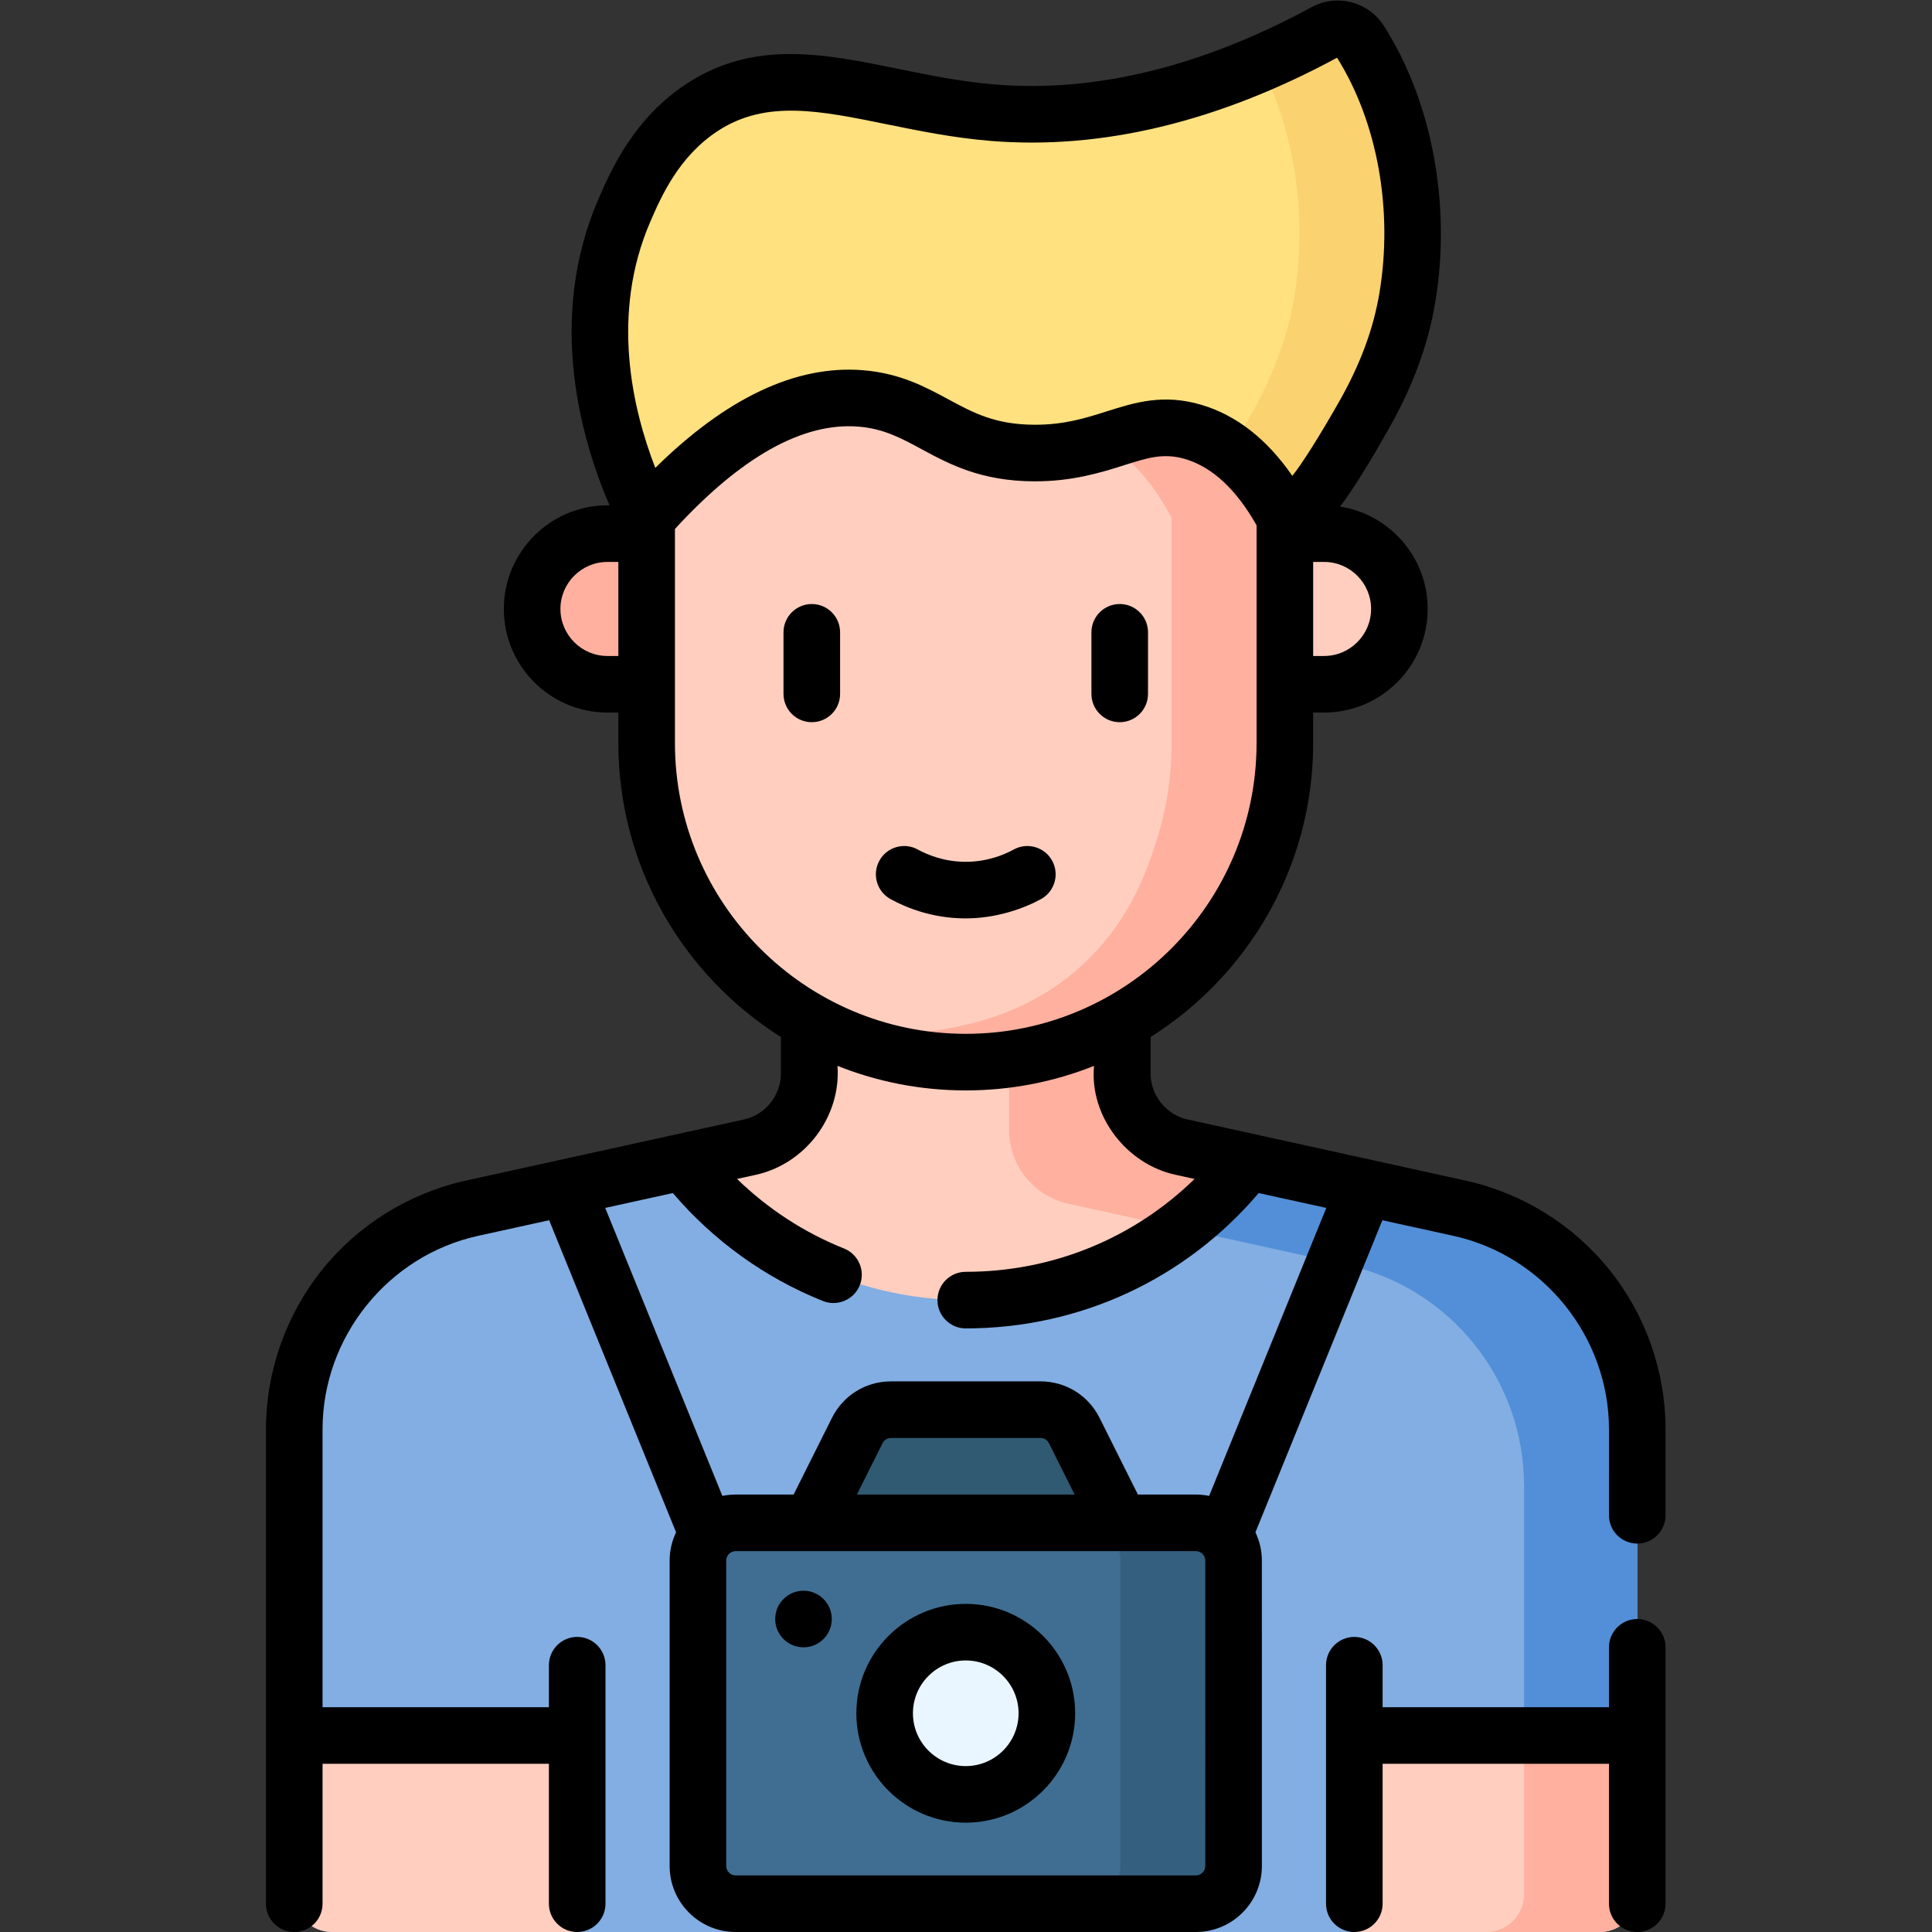 <?xml version="1.0" encoding="UTF-8" standalone="no"?>
<!-- Created with Inkscape (http://www.inkscape.org/) -->

<svg
   version="1.1"
   id="svg417"
   xml:space="preserve"
   width="682.667"
   height="682.667"
   viewBox="0 0 682.667 682.667"
   xmlns="http://www.w3.org/2000/svg"
   xmlns:svg="http://www.w3.org/2000/svg"><rect x="0" y="0" width="682.667" height="682.667" fill="#333333" stroke="none"/><defs
     id="defs421"><clipPath
       clipPathUnits="userSpaceOnUse"
       id="clipPath431"><path
         d="M 0,512 H 512 V 0 H 0 Z"
         id="path429" /></clipPath></defs><g
     id="g423"
     transform="matrix(1.333,0,0,-1.333,0,682.667)"><g
       id="g425"><g
         id="g427"
         clip-path="url(#clipPath431)"><g
           id="g433"
           transform="translate(340.589,374.796)"><path
             d="m 0,0 h -169.178 c -4.112,8.156 -21.691,45.16 -5.893,81.59 3.291,7.588 8.629,19.577 20.913,27.475 22.026,14.16 46.206,0.906 76.767,-1.607 20.707,-1.703 50.383,0.95 88.082,21.402 3.219,1.746 7.246,0.702 9.214,-2.389 C 32.404,106.845 36.257,81.271 32.479,58.516 30.618,47.312 26.435,36.873 20.832,27.032 18.352,22.674 5.827,0 0,0"
             style="fill:#ffe180;fill-opacity:1;fill-rule:nonzero;stroke:none"
             id="path435" /></g><g
           id="g437"
           transform="translate(360.494,501.267)"><path
             d="m 0,0 c -1.968,3.09 -5.995,4.135 -9.214,2.389 -5.98,-3.244 -11.757,-6.037 -17.33,-8.44 9.711,-18.659 12.519,-41.417 9.117,-61.904 -1.86,-11.204 -6.044,-21.643 -11.646,-31.484 -2.481,-4.358 -15.005,-27.032 -20.832,-27.033 h 30 c 5.827,10e-4 18.351,22.675 20.832,27.033 5.602,9.841 9.786,20.28 11.646,31.484 C 16.352,-45.2 12.499,-19.626 0,0"
             style="fill:#fbd270;fill-opacity:1;fill-rule:nonzero;stroke:none"
             id="path439" /></g><g
           id="g441"
           transform="translate(434,133.25)"><path
             d="m 0,0 v -123.25 c 0,-5.52 -4.48,-10 -10,-10 h -336 c -5.52,0 -10,4.48 -10,10 V 0 c 0,28.18 19.6,52.56 47.12,58.61 l 73.67,16.19 c 9.18,2.01 15.71,10.14 15.71,19.53 v 60.92 h 83 V 94.33 c 0,-9.39 6.53,-17.52 15.71,-19.53 L -47.12,58.61 C -19.6,52.56 0,28.18 0,0"
             style="fill:#82aee3;fill-opacity:1;fill-rule:nonzero;stroke:none"
             id="path443" /></g><g
           id="g445"
           transform="translate(256,167.5)"><path
             d="M 0,0 C 30.415,0 57.469,14.372 74.754,36.691 L 57.207,40.548 C 48.034,42.564 41.5,50.69 41.5,60.082 V 121 h -83 V 60.082 c 0,-9.392 -6.534,-17.518 -15.707,-19.534 L -74.754,36.691 C -57.469,14.372 -30.415,0 0,0"
             style="fill:#ffcebf;fill-opacity:1;fill-rule:nonzero;stroke:none"
             id="path447" /></g><g
           id="g449"
           transform="translate(330.755,204.194)"><path
             d="m 0,0 -17.545,3.855 c -9.18,2.011 -15.71,10.141 -15.71,19.531 v 60.92 l -30,-15 V 8.386 c 0,-9.39 6.53,-17.52 15.71,-19.531 l 29.663,-6.518 c 2.957,2.231 6.201,4.951 9.524,8.232 C -5.032,-6.146 -2.271,-2.933 0,0"
             style="fill:#ffb09e;fill-opacity:1;fill-rule:nonzero;stroke:none"
             id="path451" /></g><g
           id="g453"
           transform="translate(312.873,186.531)"><path
             d="m 0,0 44.007,-9.671 c 27.52,-6.05 47.12,-30.431 47.12,-58.61 v -118.25 h 20 c 5.519,0 10,4.48 10,10 v 123.25 c 0,28.179 -19.6,52.56 -47.12,58.61 L 17.882,17.663 C 15.611,14.73 12.85,11.517 9.523,8.232 6.201,4.951 2.957,2.231 0,0"
             style="fill:#528fd8;fill-opacity:1;fill-rule:nonzero;stroke:none"
             id="path455" /></g><g
           id="g457"
           transform="translate(434,52.09)"><path
             d="m 0,0 v -42.09 c 0,-5.52 -4.48,-10 -10,-10 H -75 V 0 Z"
             style="fill:#ffcebf;fill-opacity:1;fill-rule:nonzero;stroke:none"
             id="path459" /></g><g
           id="g461"
           transform="translate(404,52.09)"><path
             d="m 0,0 v -42.09 c 0,-5.52 -4.48,-10 -10,-10 h 30 c 5.52,0 10,4.48 10,10 V 0 Z"
             style="fill:#ffb09e;fill-opacity:1;fill-rule:nonzero;stroke:none"
             id="path463" /></g><g
           id="g465"
           transform="translate(78,52.09)"><path
             d="m 0,0 v -42.09 c 0,-5.52 4.48,-10 10,-10 H 75 V 0 Z"
             style="fill:#ffcebf;fill-opacity:1;fill-rule:nonzero;stroke:none"
             id="path467" /></g><g
           id="g469"
           transform="translate(316.994,7.5)"><path
             d="m 0,0 h -121.989 c -5.523,0 -10,4.477 -10,10 v 80.959 c 0,5.523 4.477,10 10,10 H 0 c 5.523,0 10,-4.477 10,-10 V 10 C 10,4.477 5.523,0 0,0"
             style="fill:#3f6e92;fill-opacity:1;fill-rule:nonzero;stroke:none"
             id="path471" /></g><g
           id="g473"
           transform="translate(316.994,108.459)"><path
             d="m 0,0 h -30 c 5.523,0 10,-4.477 10,-10 v -80.959 c 0,-5.523 -4.477,-10 -10,-10 H 0 c 5.523,0 10,4.477 10,10 V -10 C 10,-4.477 5.523,0 0,0"
             style="fill:#355f7f;fill-opacity:1;fill-rule:nonzero;stroke:none"
             id="path475" /></g><g
           id="g477"
           transform="translate(296.994,108.459)"><path
             d="m 0,0 h -81.989 l 12.237,24.472 c 1.693,3.388 5.156,5.528 8.944,5.528 h 39.628 c 3.787,0 7.25,-2.14 8.945,-5.528 z"
             style="fill:#305972;fill-opacity:1;fill-rule:nonzero;stroke:none"
             id="path479" /></g><g
           id="g481"
           transform="translate(277.5,57.98)"><path
             d="m 0,0 c 0,-11.874 -9.626,-21.5 -21.5,-21.5 -11.874,0 -21.5,9.626 -21.5,21.5 0,11.874 9.626,21.5 21.5,21.5 C -9.626,21.5 0,11.874 0,0"
             style="fill:#eaf6ff;fill-opacity:1;fill-rule:nonzero;stroke:none"
             id="path483" /></g><g
           id="g485"
           transform="translate(340.59,374.8)"><path
             d="m 0,0 v -59.63 c 0,-23.36 -9.47,-44.51 -24.77,-59.81 -15.31,-15.31 -36.459,-24.78 -59.82,-24.78 -15.08,0 -29.24,3.95 -41.5,10.87 -25.72,14.5 -43.09,42.08 -43.09,73.72 V 0 c 24.67,27.74 43.57,32.75 56.66,31.72 18.21,-1.42 23.56,-14.41 46.14,-14.48 7.521,-0.03 13.29,1.39 18.36,2.93 6.893,1.854 14.158,5.681 23.76,2.66 C -12.08,19.21 -4.479,8.43 0,0"
             style="fill:#ffcebf;fill-opacity:1;fill-rule:nonzero;stroke:none"
             id="path487" /></g><g
           id="g489"
           transform="translate(316.33,397.63)"><path
             d="m 0,0 c -9.602,3.021 -16.865,-0.805 -23.756,-2.659 8.615,-4.839 14.358,-13.287 18.016,-20.171 v -59.63 c 0,-8.76 -1.332,-17.209 -3.803,-25.156 -2.453,-7.885 -7.166,-22.542 -20.967,-34.654 -12.95,-11.365 -26.864,-14.331 -33.431,-15.646 -16.98,-3.4 -30.915,-0.317 -37.889,1.736 7.876,-4.318 22.497,-10.835 41.5,-10.87 10.935,-0.02 19.704,2.115 25.045,3.769 13.29,4.114 25.18,11.415 34.775,21.011 15.3,15.3 24.77,36.45 24.77,59.81 v 59.63 C 19.78,-14.4 12.18,-3.62 0,0"
             style="fill:#ffb09e;fill-opacity:1;fill-rule:nonzero;stroke:none"
             id="path491" /></g><g
           id="g493"
           transform="translate(350.978,330.745)"><path
             d="M 0,0 H -10.39 V 39.931 H 0 c 11.026,0 19.966,-8.939 19.966,-19.966 C 19.966,8.939 11.026,0 0,0"
             style="fill:#ffcebf;fill-opacity:1;fill-rule:nonzero;stroke:none"
             id="path495" /></g><g
           id="g497"
           transform="translate(161.022,330.745)"><path
             d="M 0,0 H 10.39 V 39.931 H 0 c -11.027,0 -19.965,-8.939 -19.965,-19.966 C -19.965,8.939 -11.027,0 0,0"
             style="fill:#ffb09e;fill-opacity:1;fill-rule:nonzero;stroke:none"
             id="path499" /></g><g
           id="g501"
           transform="translate(212.987,90.463)"><path
             d="m 0,0 c -4.142,0 -7.5,-3.358 -7.5,-7.5 0,-4.142 3.358,-7.5 7.5,-7.5 4.143,0 7.5,3.358 7.5,7.5 C 7.5,-3.358 4.143,0 0,0 m 2.201,261.553 c -4.142,0 -7.5,-3.358 -7.5,-7.5 v -16.325 c 0,-4.142 3.358,-7.5 7.5,-7.5 4.142,0 7.5,3.358 7.5,7.5 v 16.325 c 0,4.142 -3.358,7.5 -7.5,7.5 m 81.624,-31.325 c 4.143,0 7.5,3.358 7.5,7.5 v 16.325 c 0,4.142 -3.357,7.5 -7.5,7.5 -4.142,0 -7.5,-3.358 -7.5,-7.5 v -16.325 c 0,-4.142 3.358,-7.5 7.5,-7.5 M 43.013,-46.484 c -7.72,0 -14,6.28 -14,14 0,7.72 6.28,14 14,14 7.719,0 14,-6.28 14,-14 0,-7.72 -6.281,-14 -14,-14 m 0,43 c -15.991,0 -29,-13.009 -29,-29 0,-15.991 13.009,-29 29,-29 15.99,0 29,13.009 29,29 0,15.991 -13.01,29 -29,29 m 178,-4.016 c -4.143,0 -7.5,-3.358 -7.5,-7.5 v -15.878 h -60 v 11.135 c 0,4.142 -3.358,7.5 -7.5,7.5 -4.143,0 -7.5,-3.358 -7.5,-7.5 v -63.22 c 0,-4.142 3.357,-7.5 7.5,-7.5 4.142,0 7.5,3.358 7.5,7.5 v 37.085 h 60 v -37.085 c 0,-4.142 3.357,-7.5 7.5,-7.5 4.142,0 7.5,3.358 7.5,7.5 V -15 c 0,4.142 -3.358,7.5 -7.5,7.5 M 107.531,25.139 c -1.138,0.234 -2.317,0.357 -3.524,0.357 H 88.642 L 78.479,45.822 c -2.983,5.967 -8.981,9.674 -15.652,9.674 H 23.199 c -6.672,0 -12.67,-3.707 -15.653,-9.674 L -2.617,25.496 h -15.365 c -1.206,0 -2.385,-0.123 -3.524,-0.357 l -31.052,76.338 17.926,3.94 c 10.758,-12.624 24.424,-22.478 39.803,-28.626 3.758,-1.502 8.192,0.287 9.748,4.18 1.539,3.846 -0.333,8.21 -4.179,9.748 -10.576,4.228 -20.205,10.515 -28.353,18.438 l 5.02,1.103 c 13.068,2.896 22.579,15.385 21.606,28.866 10.524,-4.195 21.997,-6.506 34,-6.506 12.003,0 23.475,2.311 34,6.506 -1.237,-13.347 8.637,-26.061 21.6,-28.865 l 5.048,-1.109 C 87.511,93.384 65.99,84.537 43.013,84.537 c -4.142,0 -7.5,-3.358 -7.5,-7.5 0,-4.142 3.358,-7.5 7.5,-7.5 30.181,0 58.213,13.02 77.651,35.878 l 17.92,-3.938 z m -93.378,0.357 6.81,13.618 c 0.426,0.852 1.283,1.382 2.236,1.382 h 39.628 c 0.953,0 1.81,-0.53 2.236,-1.382 l 6.809,-13.618 z m 92.354,-98.459 c 0,-1.379 -1.121,-2.5 -2.5,-2.5 H -17.982 c -1.378,0 -2.5,1.121 -2.5,2.5 V 7.996 c 0,1.378 1.122,2.5 2.5,2.5 H 83.991 c 0.007,0 0.015,-0.002 0.022,-0.002 0.008,0 0.017,0.002 0.025,0.002 h 19.969 c 1.379,0 2.5,-1.122 2.5,-2.5 z M -34.076,224.708 v 56.739 c 17.583,19.157 33.918,28.283 48.577,27.136 6.693,-0.524 11.331,-3.03 16.7,-5.93 7.402,-3.999 15.791,-8.53 29.991,-8.578 10.085,-0.034 17.762,2.352 23.708,4.241 6.372,2.024 10.58,3.36 16.305,1.661 7.159,-2.127 13.511,-8.033 18.897,-17.564 v -57.705 c 0,-42.506 -34.582,-77.088 -77.089,-77.088 -42.507,0 -77.089,34.582 -77.089,77.088 m -6.512,138.231 c 2.816,6.493 7.529,17.361 18.088,24.15 12.663,8.14 26.763,5.266 44.616,1.627 8.654,-1.764 17.603,-3.588 27.481,-4.4 29.365,-2.414 60.263,5.004 91.841,22.051 10.693,-17.052 14.896,-40.294 11.244,-62.29 -1.592,-9.587 -5.114,-19.074 -10.767,-29.003 -5.403,-9.49 -9.911,-16.546 -12.339,-19.548 -6.724,9.744 -14.803,16.067 -24.099,18.829 -10.144,3.014 -17.757,0.596 -25.119,-1.743 -5.54,-1.76 -11.264,-3.563 -19.115,-3.537 -10.435,0.035 -16.218,3.158 -22.912,6.775 -6,3.241 -12.8,6.915 -22.658,7.687 -17.652,1.388 -36.107,-7.32 -54.956,-25.891 -6.013,15.491 -11.98,40.678 -1.305,65.293 m -8.488,-115.158 h -2.89 c -6.873,0 -12.465,5.592 -12.465,12.466 0,6.873 5.592,12.465 12.465,12.465 h 2.89 z m 199.533,12.466 c 0,-6.874 -5.592,-12.466 -12.466,-12.466 h -2.889 v 24.931 h 2.889 c 6.874,0 12.466,-5.592 12.466,-12.465 M 213.618,85.09 c -9.605,11.947 -23.141,20.34 -38.116,23.632 l -73.675,16.191 c -5.686,1.245 -9.814,6.378 -9.814,12.204 v 9.656 c 25.867,16.322 43.089,45.153 43.089,77.935 v 8.073 h 2.889 c 15.145,0 27.466,12.321 27.466,27.466 0,13.709 -10.097,25.103 -23.244,27.14 3.505,4.53 7.793,11.582 12.738,20.267 6.543,11.492 10.641,22.603 12.528,33.966 4.271,25.721 -0.831,53.09 -13.645,73.212 -4.066,6.387 -12.464,8.564 -19.117,4.953 -29.122,-15.799 -57.343,-22.702 -83.892,-20.52 -8.986,0.739 -17.49,2.473 -25.713,4.149 -19.506,3.975 -37.93,7.731 -55.724,-3.708 -14.394,-9.254 -20.472,-23.269 -23.738,-30.799 -13.863,-31.969 -4.465,-64.019 2.931,-81.195 h -0.547 c -15.144,0 -27.465,-12.321 -27.465,-27.465 0,-15.145 12.321,-27.466 27.465,-27.466 h 2.89 v -8.073 c 0,-32.781 17.221,-61.613 43.089,-77.935 v -9.656 c 0,-5.826 -4.128,-10.959 -9.82,-12.205 l -73.671,-16.19 c -14.973,-3.292 -28.509,-11.685 -38.114,-23.632 -9.606,-11.947 -14.895,-26.971 -14.895,-42.303 v -125.75 c 0,-4.142 3.358,-7.5 7.5,-7.5 4.142,0 7.5,3.358 7.5,7.5 v 37.085 h 60 v -37.085 c 0,-4.142 3.358,-7.5 7.5,-7.5 4.142,0 7.5,3.358 7.5,7.5 v 63.22 c 0,4.142 -3.358,7.5 -7.5,7.5 -4.142,0 -7.5,-3.358 -7.5,-7.5 v -11.135 h -60 v 73.665 c 0,24.464 17.34,46.032 41.23,51.284 l 18.834,4.139 33.65,-82.723 c -1.084,-2.275 -1.709,-4.808 -1.709,-7.491 v -80.959 c 0,-9.65 7.851,-17.5 17.5,-17.5 h 121.989 c 9.649,0 17.5,7.85 17.5,17.5 V 7.996 c 0,2.682 -0.625,5.216 -1.708,7.49 l 33.649,82.724 18.834,-4.139 c 23.891,-5.251 41.231,-26.82 41.231,-51.284 V 20 c 0,-4.142 3.357,-7.5 7.5,-7.5 4.142,0 7.5,3.358 7.5,7.5 v 22.787 c 0,15.332 -5.29,30.356 -14.895,42.303 M 62.944,183.33 c 3.632,1.992 4.961,6.551 2.97,10.183 -1.991,3.631 -6.549,4.961 -10.183,2.969 -2.774,-1.521 -7.289,-3.315 -12.995,-3.263 -5.471,0.058 -9.785,1.806 -12.441,3.263 -3.633,1.993 -8.191,0.663 -10.183,-2.969 -1.992,-3.632 -0.663,-8.19 2.969,-10.182 4.16,-2.282 10.919,-5.021 19.498,-5.111 8.636,-0.09 16.1,2.771 20.365,5.11"
             style="fill:#000000;fill-opacity:1;fill-rule:nonzero;stroke:none"
             id="path503" /></g></g></g></g></svg>
